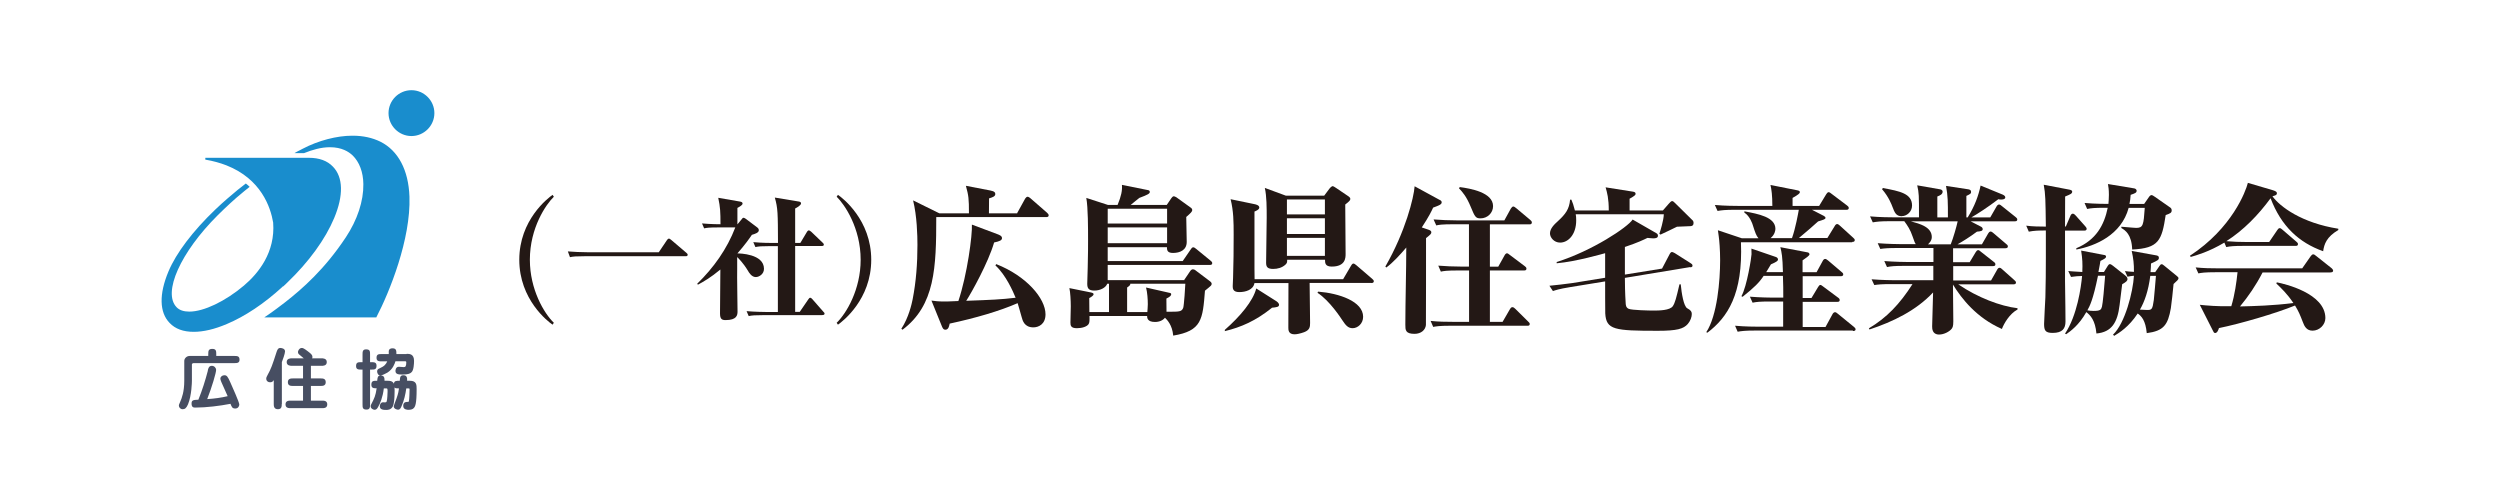 <?xml version="1.0" encoding="UTF-8"?><svg id="_レイヤー_2" xmlns="http://www.w3.org/2000/svg" viewBox="0 0 212.6 42.52"><defs><style>.cls-1{fill:#198dcd;}.cls-1,.cls-2,.cls-3,.cls-4{stroke-width:0px;}.cls-2{fill:#474e62;}.cls-3{fill:#fff;}.cls-4{fill:#231815;}</style></defs><g id="_レイヤー_1-2"><rect class="cls-3" width="212.6" height="42.52"/><path class="cls-4" d="M46.99,27.61c-.4-.27-2.83-2.14-2.83-5.52s2.43-5.24,2.83-5.52l.11.16c-.66.64-2.04,2.63-2.04,5.36,0,2.53,1.21,4.56,2.04,5.36l-.11.16Z"/><path class="cls-4" d="M56.01,21.47l.7-1.04s.09-.14.17-.14c.06,0,.11.04.21.12l1.28,1.09c.07.06.11.1.11.17,0,.1-.09.12-.17.12h-8.61c-.69,0-.95.02-1.23.08l-.18-.49c.54.04,1.08.07,1.62.07h6.11Z"/><path class="cls-4" d="M64.26,23.56c-.33,0-.56-.36-.67-.56-.4-.66-.81-1.05-.9-1.14v1.03c-.02.51.03,3.03.03,3.6,0,.31-.06.73-1.01.73-.32,0-.48-.08-.48-.57,0-.52.03-3.13.03-3.73-.81.68-1.46,1.05-1.91,1.29l-.06-.08c1.4-1.36,2.54-2.96,3.24-4.79h-1.42c-.79,0-1.01.03-1.23.08l-.18-.42c.77.07,1.52.07,1.57.07,0-1.06-.02-1.44-.19-2.25l1.84.32c.11.02.23.05.23.17,0,.14-.29.29-.44.37v1.39h.01l.34-.41c.09-.11.1-.14.17-.14s.16.07.21.1l.98.74c.08.07.11.14.11.22,0,.21-.32.31-.59.39-.21.31-.59.85-1.23,1.58.17,0,2.26.03,2.26,1.31,0,.46-.43.7-.68.7ZM69.93,26.8h-5.03c-.7,0-.95.02-1.23.08l-.18-.42c.71.06,1.5.07,1.62.07h1.04v-5.6h-.68c-.7,0-.95.02-1.23.08l-.18-.42c.71.07,1.5.07,1.62.07h.48c-.01-2.52-.01-2.96-.27-3.86l1.99.33c.08.01.24.03.24.16,0,.17-.33.35-.5.44v2.93h.44l.55-.92s.08-.15.17-.15c.06,0,.17.09.21.12l.96.92c.1.09.11.14.11.17,0,.1-.09.12-.18.12h-2.26v5.6h.39l.72-1.05c.06-.08.1-.15.17-.15s.16.09.19.13l.92,1.05c.08.08.11.11.11.17,0,.11-.11.12-.18.12Z"/><path class="cls-4" d="M71.26,27.61l-.11-.16c.83-.8,2.04-2.83,2.04-5.36,0-2.72-1.38-4.72-2.04-5.36l.11-.16c.4.27,2.83,2.14,2.83,5.52s-2.43,5.24-2.83,5.52Z"/><path class="cls-4" d="M86.5,18.12l.68-1.23c.04-.05.11-.16.21-.16.08,0,.22.11.25.14l1.4,1.22c.07.07.14.14.14.22,0,.14-.12.15-.21.15h-9.35c0,4.3-.1,7.5-2.87,9.58l-.1-.08c.63-.96.88-2.11.96-2.5.3-1.53.41-3.08.41-4.63,0-.81-.04-2.45-.37-3.79l2.23,1.1h2.52c0-1.25-.03-1.49-.26-2.34l2.08.4c.37.07.42.19.42.3,0,.19-.19.27-.53.37-.01.3-.01.4-.01,1.27h2.41ZM84.72,22.46c2.57,1.01,4.19,2.92,4.19,4.27,0,.85-.6,1.11-1.03,1.11-.77,0-.92-.58-1-.88-.05-.17-.31-1.11-.34-1.18-1.53.67-3.59,1.27-5.78,1.74-.03.12-.07.52-.36.52-.19,0-.25-.16-.33-.36l-.86-2.12c.27.04.57.08,1.07.08.25,0,.3,0,1.22-.04.75-2.23,1.2-5.62,1.15-6.5l2.16.81c.18.07.4.15.4.34,0,.18-.19.27-.67.37-.49,1.7-1.92,4.26-2.37,4.96,2.18-.08,2.93-.11,4.2-.26-.22-.53-.82-1.92-1.72-2.75l.07-.11Z"/><path class="cls-4" d="M100.71,23.8l.48-.71c.07-.11.15-.19.26-.19.05,0,.15.03.23.1l1.18.89c.08.05.18.15.18.23,0,.1-.04.15-.08.19-.07.07-.27.23-.49.41-.19,2.45-.27,3.42-2.7,3.82-.08-.92-.53-1.35-.7-1.52-.19.23-.48.36-.85.36-.66,0-.67-.36-.67-.51h-4.9c.01.38.01.57-.08.7-.15.21-.55.34-.99.34-.51,0-.55-.22-.55-.48,0-.22.03-1.18.03-1.37,0-.49-.04-1.23-.12-1.56l1.83.37c.18.04.23.08.23.16s-.16.21-.37.32c0,.64.01.73.01,1.19h1.67v-2.41h-.15c-.12.33-.58.58-1.1.58-.49,0-.6-.21-.6-.58,0-.22.04-1.19.04-1.38.03-1.08.03-1.89.03-2.35,0-.96,0-2.74-.15-3.57l1.85.6h.81c.31-.75.41-1.23.37-1.71l2.18.44c.1.01.19.05.19.16,0,.14-.14.23-.89.51-.12.08-.53.44-.74.6h3.07l.38-.56c.05-.08.14-.18.22-.18.03,0,.12.03.21.08l1.22.88c.07.04.14.12.14.22,0,.12-.14.26-.51.58,0,.33.04,1.82.04,2.12,0,.71-.59.94-1.16.94-.45,0-.53-.19-.52-.49h-5.04v1.18h6.38l.68-.99c.05-.08.12-.18.21-.18.07,0,.16.05.26.14l1.22,1c.07.05.14.12.14.21,0,.14-.12.15-.21.15h-8.68v1.29h6.52ZM94.2,17.75v1.26h5.05v-1.26h-5.05ZM94.2,19.34v1.34h5.05v-1.34h-5.05ZM96.12,24.13c0,.08,0,.14-.27.32v2.09h1.72c.01-.15.04-.48.04-.67,0-.42-.04-1-.15-1.42l1.98.45c.08.01.16.04.16.12,0,.12-.11.22-.41.37,0,.23.01.93.01,1.12h.15c.94,0,1.14,0,1.27-.33.07-.19.18-1.89.18-2.05h-4.69Z"/><path class="cls-4" d="M108.16,26.18c-1.38,1.11-2.61,1.64-4,1.98v-.11c1.31-1.15,2.4-2.45,2.67-3.52l1.72,1.09c.15.1.22.22.22.3,0,.19-.22.21-.62.25ZM116.63,24.06h-5.26c0,.53.04,2.93.04,3.41,0,.33-.03.6-.51.78-.33.12-.63.18-.81.18-.53,0-.53-.38-.53-.57,0-.59.01-3.24.01-3.79h-2.89c-.1.58-.75.77-1.3.77s-.55-.33-.55-.51c0-.19.03-.52.03-.71.04-1.12.05-2.52.05-3.65s-.01-2.01-.26-3.03l2.03.42c.15.03.41.1.41.29,0,.18-.29.29-.41.34v4.83c0,.15.01.78.01.92h7.53l.67-1.14c.03-.05.1-.19.21-.19.08,0,.19.11.25.15l1.34,1.15c.07.07.14.12.14.21,0,.12-.12.15-.21.15ZM114.4,17.4c0,.66.03,3.6.03,4.19,0,.32,0,1.08-1.18,1.08-.57,0-.57-.32-.57-.58h-3.22c0,.19.01.27-.15.42-.29.26-.66.36-1.04.36-.49,0-.6-.18-.6-.53,0-.62.05-3.28.05-3.83,0-.85,0-1.82-.16-2.53l1.79.66h3.26l.44-.59c.07-.1.22-.22.27-.22.08,0,.21.1.31.16l1.05.71c.07.05.15.12.15.21,0,.11-.04.18-.44.49ZM112.67,16.96h-3.23v1.27h3.23v-1.27ZM112.67,18.56h-3.23v1.34h3.23v-1.34ZM112.67,20.23h-3.23v1.53h3.23v-1.53ZM115.03,27.91c-.4,0-.6-.26-.88-.68-.1-.15-1.07-1.66-2.11-2.33l.05-.1c1.79.14,3.83.83,3.83,2.14,0,.57-.45.97-.9.97Z"/><path class="cls-4" d="M121.88,17.64c-.14.31-.36.77-.97,1.7l.56.19c.12.04.25.1.25.21,0,.14-.04.18-.45.51,0,.75,0,7.28-.01,7.39-.04.41-.4.75-.97.75-.78,0-.78-.33-.78-.78,0-1.82.08-4.74.08-6.56-.51.6-1.15,1.3-1.7,1.7l-.08-.08c1.72-3,2.42-5.86,2.49-6.83l2.09,1.14c.08.04.21.08.21.23,0,.18-.23.26-.71.44ZM130.07,19.08h-3.37v3.6h.71l.52-.93c.05-.11.14-.21.22-.21.07,0,.12.04.26.15l1.25.94c.07.05.15.12.15.21,0,.15-.11.16-.21.16h-2.9v4.37h1.08l.62-1.07c.04-.07.1-.18.22-.18.11,0,.19.11.25.15l1.08,1.07c.07.07.14.12.14.21,0,.15-.11.15-.21.15h-6.52c-1,0-1.27.06-1.48.1l-.22-.51c.64.07,1.3.08,1.94.08h1.33v-4.37h-.92c-1,0-1.27.05-1.48.1l-.22-.51c.64.05,1.3.08,1.94.08h.67v-3.6h-1.3c-1.01,0-1.29.05-1.48.1l-.23-.51c.66.05,1.3.08,1.96.08h4.06l.55-1c.07-.11.14-.18.21-.18.08,0,.15.07.26.15l1.18.99c.05.05.14.12.14.21,0,.15-.11.17-.21.17ZM125.9,18.57c-.41,0-.48-.14-.82-.96-.38-.93-.73-1.3-1.01-1.6l.07-.1c.9.12,2.83.45,2.83,1.62,0,.58-.48,1.04-1.07,1.04Z"/><path class="cls-4" d="M143.75,22.71l-5.57.92c0,.46.01,1.26.07,2.19.01.14.03.34.25.44.25.12,1.78.15,2.12.15.45,0,1.4-.01,1.64-.38.18-.27.29-.68.56-1.85h.11c.07.75.25,1.88.56,2.04.3.16.38.29.38.48,0,.25-.11.58-.34.85-.37.42-.92.58-2.56.58-3.68,0-4.38-.08-4.46-1.48-.01-.16-.01-2.35-.01-2.72l-3,.49c-.93.15-1.22.26-1.44.33l-.3-.45c.4-.03,1.53-.17,1.96-.23l2.78-.45v-2.09c-.15.04-2.44.71-4.12.86v-.11c3.01-.94,6.04-2.96,6.46-3.61l2,1.15c.1.06.15.11.15.23,0,.18-.19.22-.4.22-.15,0-.44-.04-.49-.04-.31.15-.81.4-1.92.77v2.35l3.16-.51.63-1.2c.07-.14.14-.21.21-.21s.19.07.25.1l1.34.85c.08.05.16.1.16.21,0,.08-.04.12-.18.15ZM143.8,19.23c-.05.01-1.01.04-1.19.05-.46.23-.93.45-1.4.67l-.1-.07c.08-.22.37-1.15.38-1.66h-7.49c.03.15.04.3.04.52,0,1.21-.68,1.89-1.37,1.89-.52,0-.86-.44-.86-.78,0-.42.37-.77.68-1.05.64-.59.96-1.01,1.03-1.82h.11c.1.23.19.47.3.92h2.88c0-1.03-.14-1.52-.27-1.97l2.34.37c.15.03.21.08.21.18,0,.12-.11.19-.51.42v1h2.83l.48-.55c.11-.12.22-.25.3-.25.1,0,.15.07.26.17l1.46,1.44c.07.05.11.14.11.25,0,.18-.08.25-.23.27Z"/><path class="cls-4" d="M157.51,20.6h-9.46c.18,4.42-1.14,6.39-2.85,7.69l-.1-.04c.93-1.4,1.18-4.38,1.18-6.12,0-.89-.07-1.7-.12-2.04-.04-.33-.05-.37-.07-.51l2.03.68h1.42c-.19-.22-.27-.45-.49-1.14-.01-.04-.23-.74-.71-1.04v-.11c1.18.22,2.64.49,2.64,1.49,0,.1-.03.48-.41.79h1.82c.3-.83.53-2.12.58-2.41h-5.43c-.85,0-1.14.04-1.48.1l-.23-.51c.85.08,1.82.08,1.96.08h2.93c0-.88-.07-1.41-.16-1.78l2.27.45c.18.04.23.07.23.17,0,.08-.1.19-.62.48v.68h2.26l.6-.99c.04-.05.11-.18.21-.18.07,0,.17.08.26.15l1.31.99c.07.05.14.12.14.21,0,.14-.12.15-.21.15h-2.92l1.01.52c.08.04.14.11.14.16,0,.12-.12.15-.63.31-.59.53-.7.63-1.63,1.41h2.42l.62-1.01c.04-.08.12-.18.21-.18s.19.1.25.15l1.11,1.01c.08.08.14.12.14.21,0,.14-.12.15-.21.15ZM157.56,28.11h-8.31c-.83,0-1.14.04-1.48.1l-.22-.51c.85.08,1.81.08,1.94.08h2.15v-2.14h-1.12c-.85,0-1.14.03-1.48.1l-.23-.51c.85.07,1.82.08,1.96.08h.88c0-.79,0-.97-.03-1.85h-1.64c-.37.56-.78.97-1.79,1.78l-.1-.05c.48-.85.86-3.37.86-3.57,0-.12,0-.4-.01-.48l2.07.71c.14.04.19.14.19.22,0,.12-.14.21-.6.41-.27.45-.3.49-.4.66h1.42c-.03-1.31-.11-1.7-.22-2.12l2.31.44c.08.01.17.07.17.17,0,.11-.33.33-.59.51v1.01h1.19l.53-.97c.05-.1.12-.16.21-.16.07,0,.16.07.25.14l1.14.97c.07.05.14.11.14.21,0,.12-.11.15-.21.15h-3.24v1.85h.75l.56-.93c.04-.07.12-.18.19-.18s.15.07.26.15l1.25.93c.07.04.14.12.14.21,0,.14-.12.15-.21.15h-2.94v2.14h1.94l.6-1.1c.04-.08.12-.16.21-.16.07,0,.12.03.25.14l1.36,1.11c.05.05.14.11.14.21,0,.12-.12.14-.22.14Z"/><path class="cls-4" d="M170.21,27.96c-2.11-.93-3.39-2.55-4.13-3.76,0,.12.03,3.07.03,3.13,0,.44-.07.53-.14.63-.18.23-.64.49-1.07.49-.59,0-.59-.52-.59-.7s.07-2.41.08-2.88c-1.45,1.55-3.44,2.5-5.41,3.15l-.05-.1c1.52-.9,2.63-2.07,3.71-3.76h-1.77c-.83,0-1.14.03-1.48.08l-.23-.49c.86.07,1.82.08,1.96.08h3.29v-1.22h-2.46c-.83,0-1.14.03-1.48.1l-.23-.51c.86.07,1.82.08,1.96.08h2.22v-1.19h-3.04c-.83,0-1.14.03-1.48.08l-.22-.49c.85.07,1.81.08,1.94.08h1.3c-.08-.1-.1-.15-.27-.64-.19-.58-.45-.96-.71-1.31h-1.2c-.83,0-1.14.04-1.48.1l-.23-.51c.86.08,1.82.08,1.96.08h2.2c0-1.93,0-2.03-.15-2.72l1.89.33c.1.01.27.05.27.21,0,.22-.22.32-.45.41v1.78h.9c0-1.31,0-1.81-.16-2.68l1.9.29c.15.03.23.08.23.22s-.04.17-.4.34v1.83h.11c.6-.96.92-1.85,1.1-2.71l1.88.77c.08.04.22.11.22.23,0,.18-.26.19-.36.19-.08,0-.19-.01-.23-.03-.92.7-1.74,1.23-2.3,1.55h1.61l.53-.92c.05-.1.14-.18.22-.18s.18.08.26.15l1.15.92c.07.05.14.12.14.21,0,.14-.12.15-.21.15h-3.76l.85.44c.07.03.18.1.18.22,0,.16-.16.19-.49.22-.6.45-1.26.86-1.66,1.08h2.08l.53-.92c.04-.07.11-.17.21-.17.04,0,.1.01.25.14l1.08.92c.07.05.14.11.14.21,0,.12-.11.15-.21.15h-4.45v1.19h1.41l.51-.85c.04-.07.12-.18.21-.18.07,0,.14.05.25.15l1.08.85c.08.05.14.12.14.21,0,.14-.12.15-.21.15h-3.38v1.22h3.22l.51-.9c.05-.1.12-.18.21-.18s.18.08.25.15l1.01.9c.08.08.14.12.14.21,0,.12-.11.15-.21.15h-4.7c1.64,1.12,3.59,1.86,5.04,2.03v.11c-.67.36-1.15,1.18-1.33,1.66ZM161.74,18.39c-.51,0-.62-.32-.81-.81-.07-.18-.3-.82-.88-1.49l.07-.1c1.46.27,2.48.47,2.48,1.49,0,.56-.48.9-.86.9ZM162.49,18.82c.77.21,1.79.48,1.79,1.34,0,.33-.25.55-.33.62h1.94c.21-.52.51-1.56.59-1.96h-4Z"/><path class="cls-4" d="M175.67,19.28l.4-.93c.04-.1.11-.18.21-.18.08,0,.19.1.23.15l.82.92c.07.08.12.15.12.22,0,.14-.12.15-.21.15h-1.63c-.01,4.11,0,5.17.03,6.5.01.41.01.97.01,1.23,0,.6-.26.97-1.09.97-.63,0-.73-.21-.73-.77,0-.36.1-1.93.11-2.26.03-1.12.04-2.25.04-3.37v-2.31c-.6,0-.99.01-1.45.1l-.22-.51c.47.07,1.18.08,1.67.08-.03-2.29-.03-2.75-.18-3.56l2.2.42c.14.03.22.08.22.16,0,.18-.14.23-.6.42,0,.41-.01,2.18-.01,2.55h.05ZM175.89,23.05c.18.01.51.05,1.19.08.03-.71.01-1.11-.1-1.82l1.94.37c.1.01.18.05.18.14,0,.12-.1.18-.48.37-.03.23-.06.34-.17.94h.47l.33-.53c.04-.07.1-.14.18-.14.07,0,.21.1.27.15l1.07.85c.08.07.15.16.15.27,0,.16-.12.25-.45.44-.03.22-.12.95-.22,1.77-.18,1.49-.67,2.3-1.97,2.42-.1-1.12-.51-1.55-.86-1.82-.63,1.12-1.34,1.62-1.71,1.88l-.1-.05c1.03-1.53,1.37-3.97,1.45-4.9-.34,0-.56.03-.94.08l-.23-.49ZM182.34,17.34l.41-.59c.05-.08.14-.16.22-.16.07,0,.21.1.3.16l1.26.88c.08.05.15.12.15.26,0,.21-.12.26-.51.4-.33,2.16-.58,2.82-2.85,2.93-.04-1.29-.6-1.64-.92-1.83v-.11c1,.08,1.11.1,1.26.1.59,0,.63-.23.73-1.7h-1.37c-.62,2.3-2.83,3.24-4.45,3.54v-.11c1.68-.7,2.37-1.97,2.67-3.44h-.27c-.83,0-1.14.03-1.48.1l-.22-.51c.89.08,1.89.08,2.03.08.01-.15.04-.41.04-.77,0-.45-.04-.7-.08-.92l2.23.37c.11.01.21.11.21.19,0,.19-.14.23-.51.36-.03.33-.04.52-.1.77h1.25ZM178.41,23.46c-.42,2.07-.71,2.59-.9,2.93.11.03.34.05.53.05.58,0,.64-.11.71-.36.07-.23.21-1.79.27-2.63h-.62ZM180.69,23.05c.21.03.41.05.78.07.01-.68-.05-1.15-.19-1.78l2,.36c.18.03.31.05.31.23,0,.16-.07.21-.67.48-.01.29-.01.41-.04.73h.4l.36-.52c.07-.1.11-.15.18-.15s.11.03.21.11l1.09.89c.08.07.14.12.14.19,0,.11-.12.22-.42.49-.04.44-.18,1.77-.23,2.05-.25,1.45-.62,1.94-2.05,2.13-.1-1.08-.45-1.45-.77-1.67-.77,1.16-1.57,1.64-2,1.9l-.1-.1c1.03-.97,1.7-3.64,1.78-5.01-.19.01-.4.05-.55.08l-.22-.49ZM182.86,23.46c-.16,1.27-.49,2.2-.88,2.87.1,0,.55.03.6.03.4,0,.47-.03.58-.85.04-.29.15-1.72.18-2.05h-.48Z"/><path class="cls-4" d="M197.55,21.36c-2.04-.73-3.55-2.11-4.46-4.5-1.04,1.42-2.29,2.71-3.76,3.65.58.05,1.15.07,1.72.07h1.92l.68-1c.05-.07.12-.18.21-.18.07,0,.14.04.26.15l1.16,1c.08.07.14.12.14.21,0,.14-.11.15-.21.15h-4.41c-.83,0-1.14.03-1.48.1l-.16-.38c-1.33.79-2.37,1.08-2.86,1.22l-.07-.1c3.59-2.35,4.75-5.48,4.93-6.2l2.14.63c.27.08.33.17.33.25,0,.15-.1.18-.38.26.64.89,2.49,2.27,5.6,2.76v.11c-1,.59-1.2,1.19-1.29,1.81ZM198.2,23.17h-5.79c-.58,1.12-1.21,2.03-1.92,2.89,1.22-.03,2.78-.07,4.54-.29-.52-.78-1.03-1.26-1.45-1.66l.04-.1c.64.12,4.13.93,4.13,3.04,0,.57-.51,1.07-1.09,1.07-.51,0-.7-.38-.83-.74-.25-.64-.33-.85-.66-1.4-1.66.68-4.7,1.56-6.47,1.92-.05.16-.14.42-.33.42-.1,0-.14-.11-.19-.21l-1.11-2.19c.55.06,1.57.15,2.68.12.3-.99.44-2.04.53-2.89h-1.85c-.96,0-1.22.05-1.48.1l-.23-.51c.66.07,1.3.08,1.96.08h7.1l.72-1.03c.07-.08.12-.16.21-.16s.12.03.26.14l1.3,1.03s.14.12.14.21c0,.15-.14.15-.22.15Z"/><path class="cls-1" d="M34.82,16.71c.13,3.63-1.71,8.16-2.81,10.26v.02s-.02,0-.02,0h-9.49s0,0-.01,0c0,0,0-.01,0-.01l.09-.06c.6-.39,1.42-1.03,1.66-1.21,1.46-1.14,3.37-2.81,5.17-5.53.98-1.48,1.51-3.08,1.49-4.52-.01-1.02-.34-1.89-.92-2.45-.33-.31-.92-.69-1.92-.69-.36,0-.75.05-1.14.15-.35.09-.69.2-1.06.35,0,0,0,0,0,0h-.79s-.01,0-.01,0c0,0,0-.01,0-.01.13-.08.29-.16.47-.25.07-.04.14-.07.21-.11,1.33-.7,2.91-1.11,4.21-1.11h.05c.89,0,1.68.18,2.35.51,1.52.76,2.39,2.42,2.47,4.67M24.08,24.36c.14-.12.25-.23.36-.34,1.81-1.73,3.23-3.68,3.98-5.48.8-1.91.77-3.46-.1-4.36-.48-.51-1.17-.76-2.05-.76h-8.8s-.01,0-.01.01v.14s0,.01,0,.01h.03c.63.11,1.22.27,1.76.48,2.95,1.16,3.76,3.55,3.98,4.87.19,2.53-1.25,4.31-2.49,5.36-1.59,1.34-3.41,2.21-4.64,2.21-.47,0-.84-.12-1.08-.37-1.21-1.24.33-4.67,3.49-7.82.77-.76,1.45-1.39,2.08-1.9.06-.04.12-.1.19-.16.15-.12.32-.26.45-.36,0,0,0,0,0,0,0,0,0,0,0,0-.1-.1-.2-.19-.32-.28,0,0,0,0-.01,0-.2.15-.42.32-.69.54-.52.43-1.21,1.01-1.91,1.68-1.9,1.82-3.32,3.69-3.98,5.27-.8,1.91-.77,3.46.1,4.36.48.51,1.17.76,2.05.76.83,0,1.78-.22,2.83-.67,1.54-.65,3.16-1.73,4.69-3.13l.07-.07ZM34.99,7.67c-1.08,0-1.95.88-1.95,1.95s.88,1.95,1.95,1.95,1.95-.88,1.95-1.95-.88-1.95-1.95-1.95"/><path class="cls-2" d="M17.71,30.27v-.15c0-.3.03-.45.35-.45s.33.19.33.45v.15h1.52c.25,0,.46,0,.46.32,0,.29-.23.29-.46.29h-3.45c-.07,0-.14.06-.14.1v1.4c0,.1-.02,1.25-.33,2-.14.33-.27.42-.46.42s-.32-.16-.32-.31c0-.06.01-.08.11-.31.15-.34.35-.87.35-1.81v-1.68c0-.19.18-.42.46-.42h1.58ZM17.67,31.5c.05-.2.1-.39.35-.39.21,0,.36.19.36.34,0,.25-.36,1.47-.76,2.49.61-.04,1.21-.12,1.74-.25-.15-.34-.39-.87-.54-1.21-.06-.15-.08-.22-.08-.28,0-.16.16-.29.34-.29.21,0,.29.12.5.59.15.34.77,1.71.77,1.9,0,.11-.08.34-.34.34s-.3-.13-.41-.4c-.91.18-2.07.32-2.98.32-.14,0-.33,0-.33-.34,0-.3.15-.31.58-.33.33-.81.59-1.64.81-2.48"/><path class="cls-2" d="M23.96,34.35c0,.2,0,.45-.33.45-.35,0-.35-.3-.35-.45v-2.03c-.07.13-.16.19-.31.19-.18,0-.33-.11-.33-.32,0-.07.02-.13.11-.29.3-.54.4-.82.77-1.97.06-.16.11-.34.32-.34.03,0,.4.02.4.29,0,.18-.21.77-.27.91v3.57ZM25.77,31.11h-.93c-.12,0-.46,0-.46-.32s.34-.32.46-.32h.99c-.16-.14-.3-.26-.37-.31-.1-.07-.12-.15-.12-.24,0-.07.1-.33.33-.33.08,0,.18.03.53.3.32.24.37.33.37.47,0,.06-.01.08-.03.11h.8c.11,0,.45,0,.45.32s-.32.32-.45.32h-.9v1.07h.81c.19,0,.45,0,.45.32s-.27.32-.45.32h-.81v1.25h.93c.18,0,.46,0,.46.32s-.28.32-.46.32h-2.64c-.17,0-.45,0-.45-.32s.28-.32.45-.32h1.04v-1.25h-.84c-.19,0-.45,0-.45-.32s.27-.32.45-.32h.84v-1.07Z"/><path class="cls-2" d="M31.57,30.8c.24,0,.45,0,.45.3,0,.33-.18.33-.45.33h-.1v2.95c0,.24,0,.45-.3.45-.34,0-.34-.18-.34-.45v-2.95h-.1c-.24,0-.45,0-.45-.3,0-.33.18-.33.45-.33h.1v-.64c0-.24,0-.45.3-.45.34,0,.34.17.34.45v.64h.1ZM34.85,32.38c.58,0,.58.35.58.71,0,1.27-.12,1.48-.24,1.61-.1.12-.29.15-.45.15-.08,0-.45,0-.45-.33s.23-.34.32-.34c.12,0,.14,0,.16-.06.04-.09.06-.89.06-1.02,0-.06-.03-.07-.09-.07h-.19c-.07.5-.18,1.02-.41,1.53-.06.13-.12.28-.29.28-.08,0-.37-.06-.37-.3,0-.05.21-.56.24-.66.15-.42.19-.68.21-.85-.25,0-.29,0-.38-.08.02.2.02,1.31-.15,1.62-.16.29-.43.29-.56.29-.21,0-.54-.01-.54-.31,0-.12.06-.34.28-.34.02,0,.12.01.15.01.06,0,.12-.01.15-.07.06-.13.08-.81.08-.86,0-.25-.02-.26-.11-.26h-.21c-.08.72-.32,1.33-.51,1.62-.06.1-.13.2-.28.2-.07,0-.33-.08-.33-.31,0-.05.02-.1.04-.14.28-.54.38-.75.47-1.38-.23,0-.45,0-.45-.3,0-.34.17-.34.5-.34.02-.25.03-.45.3-.45.33,0,.32.27.32.45h.24c.19,0,.43,0,.56.25.02-.25.19-.25.5-.25.02-.28.02-.47.31-.47.33,0,.32.29.31.47h.23ZM34.58,30.09c.25,0,.63.01.63.6,0,.25-.03.78-.2.95-.12.12-.26.21-.77.21-.3,0-.61,0-.61-.3,0-.05.01-.36.29-.36.03,0,.36.03.42.03.15,0,.21-.09.21-.42,0-.08-.08-.08-.1-.08h-.82c-.06.2-.22.68-.69.97-.13.08-.46.24-.59.24-.22,0-.28-.24-.28-.35,0-.16.12-.22.18-.24.45-.2.57-.36.68-.61h-.46c-.23,0-.45,0-.45-.3,0-.32.19-.32.45-.32h.59s0-.19,0-.27c.02-.16.16-.22.31-.22.33,0,.34.19.34.49h.86Z"/></g></svg>